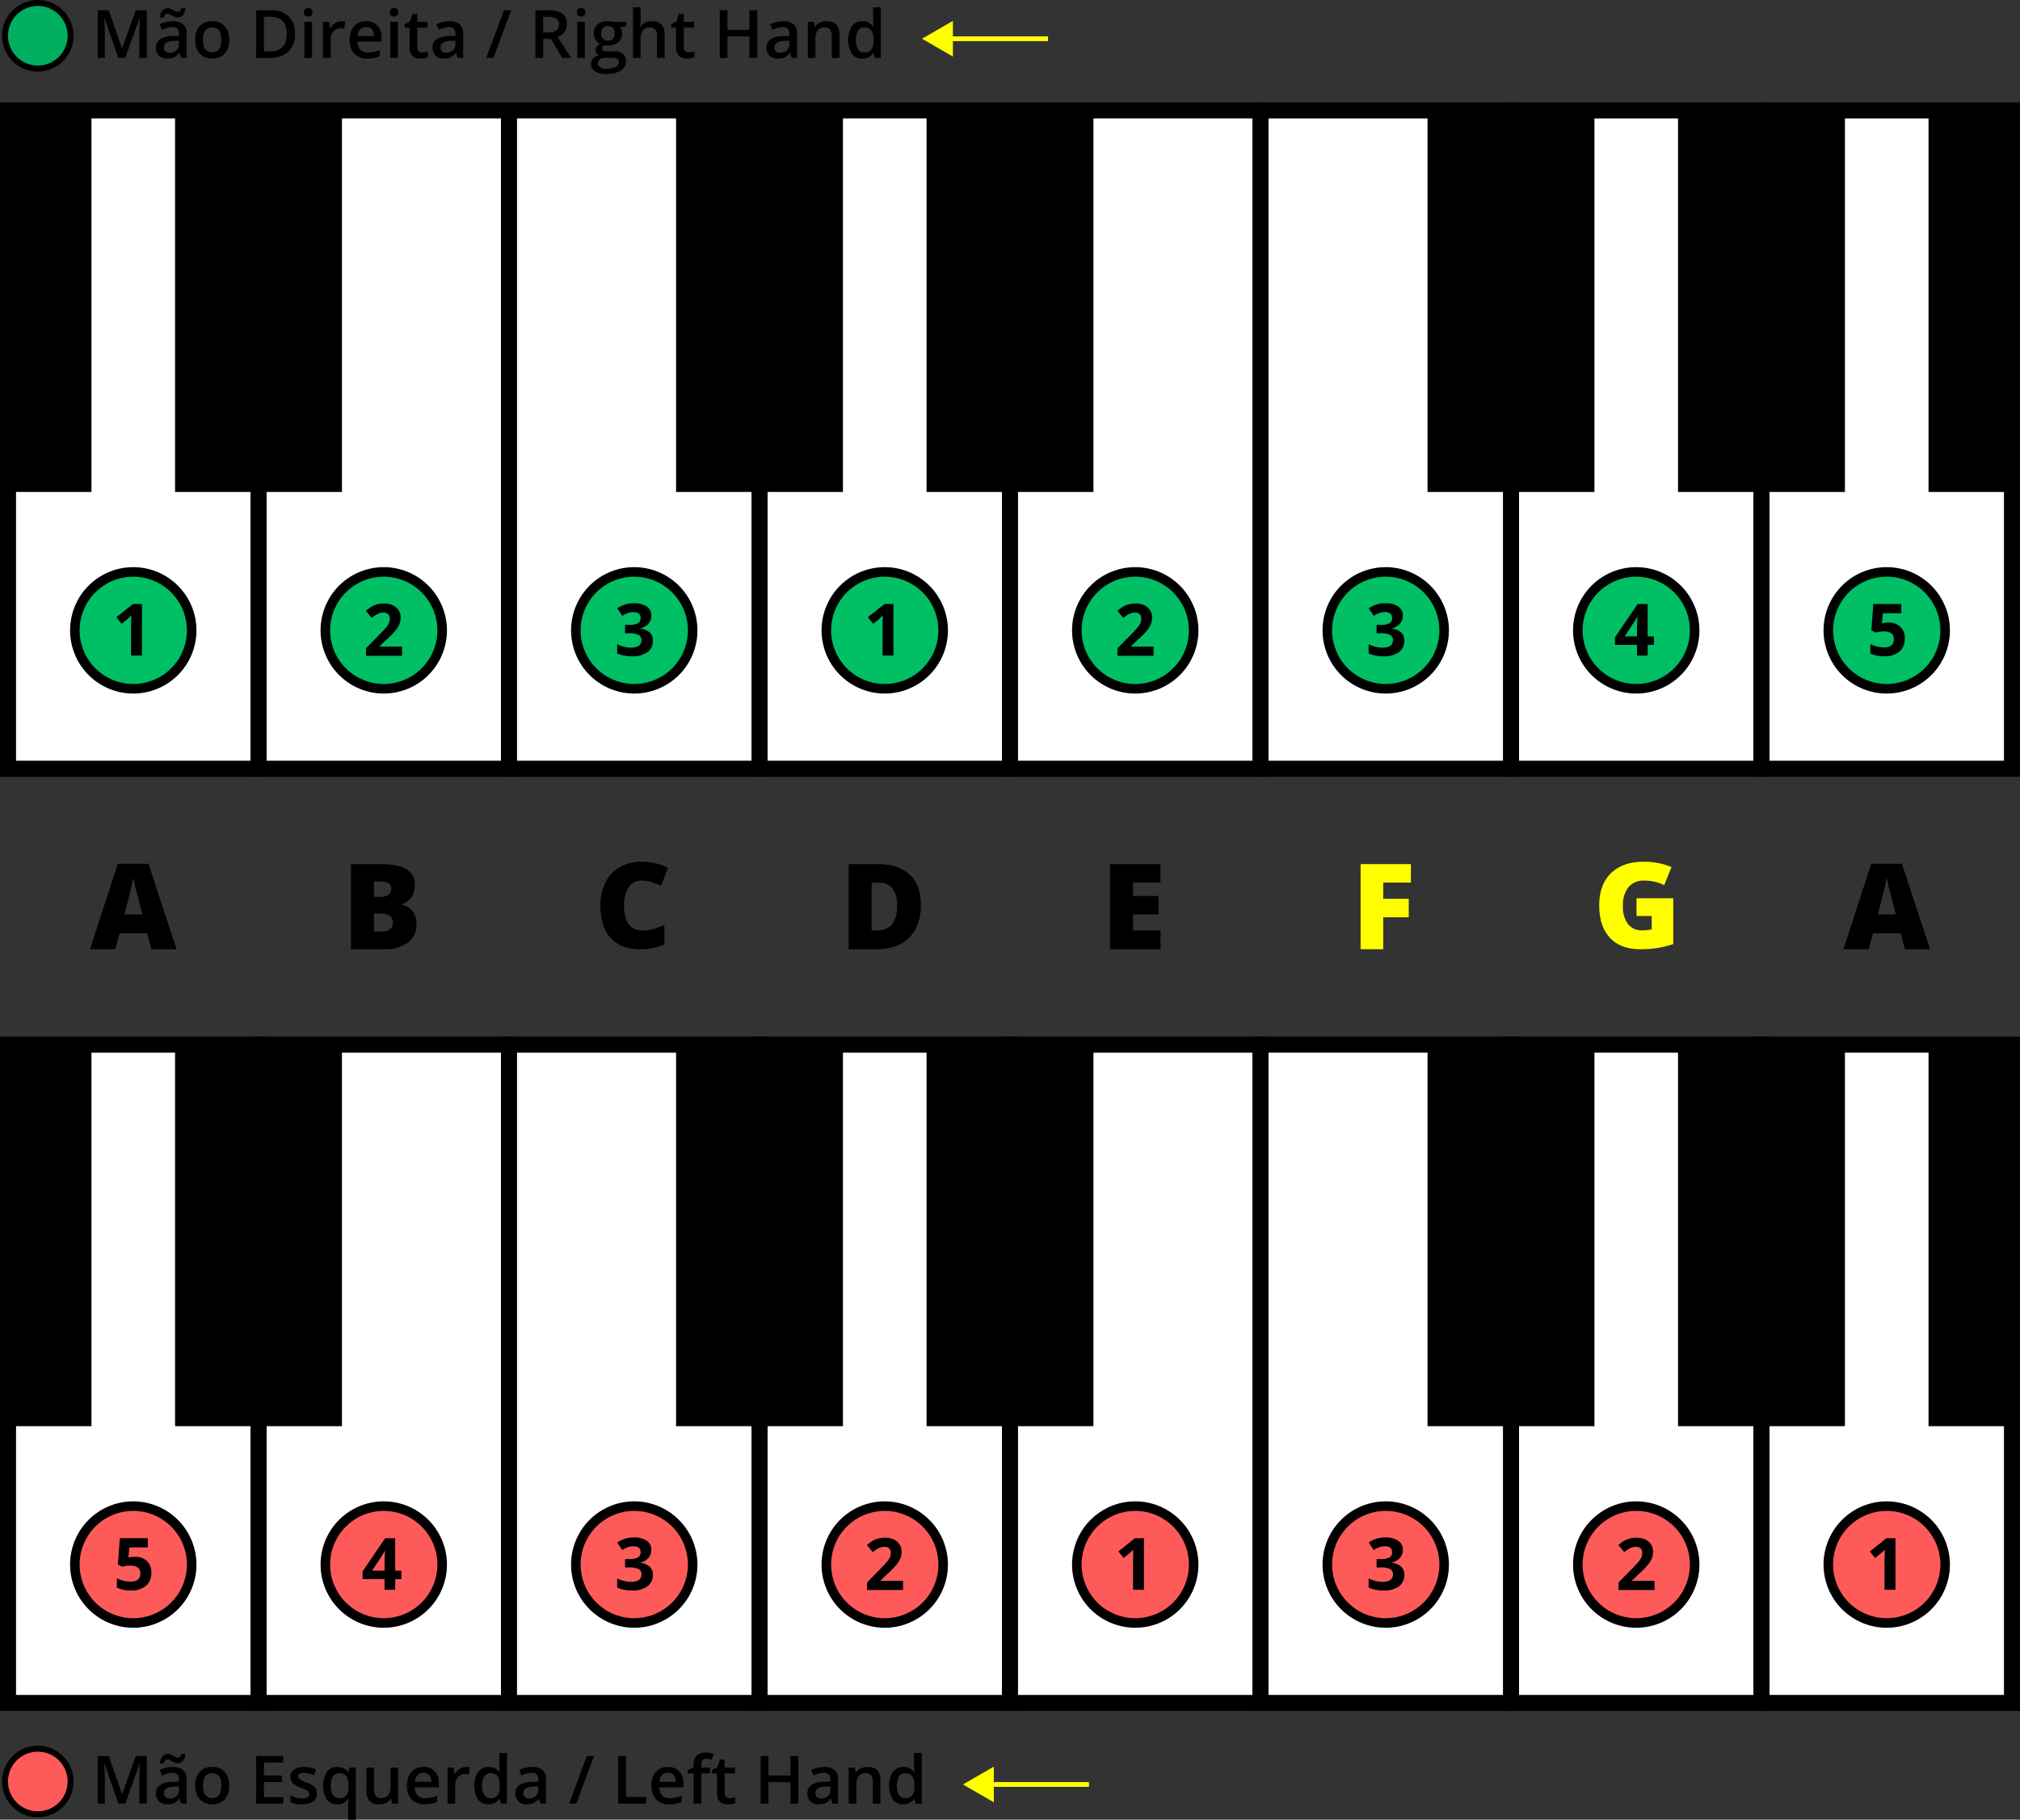 <svg xmlns="http://www.w3.org/2000/svg" width="580" height="522.374"><rect width="100%" height="100%" fill="#333333" stroke="none"/><g transform="translate(-1390.724 -303.762)"><circle cx="9.413" cy="9.413" r="9.413" transform="translate(1392.17 805.758)" fill="#ff5a5a"/><path d="M1401.583 806.613a8.557 8.557 0 1 1-8.557 8.557 8.558 8.558 0 0 1 8.557-8.557m0-1.711a10.269 10.269 0 1 0 10.269 10.268 10.279 10.279 0 0 0-10.269-10.268ZM1424.708 821.531l-3.969-11.427h-.075q.161 2.546.16 4.773v6.654h-2.031v-13.683h3.154l3.8 10.885h.056l3.912-10.885h3.163v13.683h-2.152v-6.766q0-1.02.052-2.658t.088-1.985h-.075l-4.109 11.409ZM1442.724 821.531l-.44-1.441h-.074a4.237 4.237 0 0 1-1.507 1.287 4.763 4.763 0 0 1-1.947.342 3.293 3.293 0 0 1-2.381-.824 3.082 3.082 0 0 1-.857-2.33 2.737 2.737 0 0 1 1.188-2.415 6.855 6.855 0 0 1 3.622-.889l1.788-.056v-.553a2.09 2.09 0 0 0-.463-1.483 1.889 1.889 0 0 0-1.437-.491 4.974 4.974 0 0 0-1.526.234 11.4 11.4 0 0 0-1.4.552l-.712-1.573a7.692 7.692 0 0 1 1.844-.669 8.481 8.481 0 0 1 1.891-.229 4.478 4.478 0 0 1 2.981.861 3.373 3.373 0 0 1 1.006 2.705v6.972Zm-1.048-11.614a1.925 1.925 0 0 1-.771-.164c-.253-.109-.5-.231-.745-.365s-.48-.256-.711-.365a1.556 1.556 0 0 0-.665-.164q-.758 0-1.02 1.076h-1.142a3.325 3.325 0 0 1 .726-1.984 2.012 2.012 0 0 1 1.567-.683 1.982 1.982 0 0 1 .786.164 7.957 7.957 0 0 1 .749.365q.365.2.707.365a1.526 1.526 0 0 0 .659.163q.741 0 .993-1.076h1.169a3.387 3.387 0 0 1-.72 1.961 1.989 1.989 0 0 1-1.582.707Zm-2.227 10.117a2.729 2.729 0 0 0 1.924-.669 2.431 2.431 0 0 0 .724-1.877v-.9l-1.329.056a4.535 4.535 0 0 0-2.259.519 1.578 1.578 0 0 0-.708 1.418 1.386 1.386 0 0 0 .412 1.072 1.77 1.77 0 0 0 1.236.381ZM1456.548 816.337a5.647 5.647 0 0 1-1.3 3.959 4.658 4.658 0 0 1-3.622 1.423 4.958 4.958 0 0 1-2.564-.656 4.318 4.318 0 0 1-1.713-1.881 6.407 6.407 0 0 1-.6-2.845 5.61 5.61 0 0 1 1.291-3.931 4.684 4.684 0 0 1 3.641-1.413 4.56 4.56 0 0 1 3.557 1.446 5.587 5.587 0 0 1 1.31 3.898Zm-7.534 0q0 3.585 2.648 3.585 2.622 0 2.621-3.585 0-3.547-2.639-3.547a2.247 2.247 0 0 0-2.007.917 4.66 4.66 0 0 0-.623 2.63ZM1472.028 821.531h-7.74v-13.683h7.74v1.891h-5.5v3.725h5.157v1.872h-5.157v4.295h5.5ZM1481.706 818.583a2.706 2.706 0 0 1-1.105 2.326 5.283 5.283 0 0 1-3.163.81 7.492 7.492 0 0 1-3.323-.627v-1.9a8.17 8.17 0 0 0 3.4.842q2.031 0 2.031-1.226a.969.969 0 0 0-.225-.655 2.653 2.653 0 0 0-.739-.543 12.915 12.915 0 0 0-1.432-.637 6.6 6.6 0 0 1-2.419-1.385 2.565 2.565 0 0 1-.632-1.8 2.359 2.359 0 0 1 1.072-2.063 5.082 5.082 0 0 1 2.915-.735 8.268 8.268 0 0 1 3.453.739l-.711 1.657a7.675 7.675 0 0 0-2.817-.693q-1.742 0-1.741.992a1 1 0 0 0 .455.824 10 10 0 0 0 1.978.927 9.024 9.024 0 0 1 1.863.907 2.711 2.711 0 0 1 .861.95 2.753 2.753 0 0 1 .279 1.29ZM1487.555 821.719a3.582 3.582 0 0 1-3-1.409 7.651 7.651 0 0 1 .019-7.89 3.634 3.634 0 0 1 3.041-1.427 4.087 4.087 0 0 1 1.747.36 3.655 3.655 0 0 1 1.379 1.184h.075l.244-1.357h1.825v14.956h-2.209v-4.389c0-.275.013-.565.037-.871s.047-.539.066-.7h-.122a3.389 3.389 0 0 1-3.102 1.543Zm.627-1.76a2.335 2.335 0 0 0 1.99-.8 4.005 4.005 0 0 0 .6-2.42v-.346a4.734 4.734 0 0 0-.622-2.761 2.333 2.333 0 0 0-2.008-.842 2.02 2.02 0 0 0-1.8.936 4.872 4.872 0 0 0-.618 2.686q.006 3.546 2.458 3.547ZM1503.326 821.531l-.309-1.357h-.112a3.126 3.126 0 0 1-1.305 1.133 4.368 4.368 0 0 1-1.934.412 3.8 3.8 0 0 1-2.808-.936 3.882 3.882 0 0 1-.926-2.836v-6.767h2.218v6.383a2.767 2.767 0 0 0 .487 1.783 1.859 1.859 0 0 0 1.525.594 2.433 2.433 0 0 0 2.037-.828 4.569 4.569 0 0 0 .649-2.775v-5.157h2.209v10.351ZM1512.713 821.719a5.006 5.006 0 0 1-3.776-1.409 5.346 5.346 0 0 1-1.362-3.879 5.868 5.868 0 0 1 1.263-3.987 4.365 4.365 0 0 1 3.473-1.451 4.264 4.264 0 0 1 3.238 1.245 4.751 4.751 0 0 1 1.189 3.425v1.189h-6.9a3.4 3.4 0 0 0 .814 2.316 2.837 2.837 0 0 0 2.162.81 8.021 8.021 0 0 0 1.709-.173 9.01 9.01 0 0 0 1.7-.576v1.788a6.768 6.768 0 0 1-1.629.543 9.988 9.988 0 0 1-1.881.159Zm-.4-9.06a2.209 2.209 0 0 0-1.68.664 3.177 3.177 0 0 0-.754 1.938h4.7a2.86 2.86 0 0 0-.618-1.942 2.111 2.111 0 0 0-1.65-.66ZM1524.487 810.993a5.326 5.326 0 0 1 1.095.093l-.215 2.05a4.154 4.154 0 0 0-.974-.112 2.813 2.813 0 0 0-2.137.861 3.109 3.109 0 0 0-.82 2.237v5.409h-2.2V811.18h1.723l.29 1.825h.112a4.1 4.1 0 0 1 1.344-1.469 3.189 3.189 0 0 1 1.782-.543ZM1530.992 821.719a3.6 3.6 0 0 1-3.023-1.4 7.692 7.692 0 0 1 .014-7.9 3.641 3.641 0 0 1 3.046-1.418 3.566 3.566 0 0 1 3.107 1.507h.113a13.187 13.187 0 0 1-.159-1.76v-3.772h2.208v14.563h-1.722l-.383-1.357h-.1a3.516 3.516 0 0 1-3.101 1.537Zm.589-1.779a2.394 2.394 0 0 0 1.975-.762 4.013 4.013 0 0 0 .637-2.476v-.309a4.636 4.636 0 0 0-.637-2.78 2.362 2.362 0 0 0-1.993-.823 2.024 2.024 0 0 0-1.788.94 4.824 4.824 0 0 0-.627 2.682 4.7 4.7 0 0 0 .608 2.625 2.052 2.052 0 0 0 1.825.903ZM1545.92 821.531l-.44-1.441h-.075a4.229 4.229 0 0 1-1.507 1.287 4.757 4.757 0 0 1-1.946.342 3.3 3.3 0 0 1-2.382-.824 3.082 3.082 0 0 1-.857-2.33 2.738 2.738 0 0 1 1.189-2.415 6.855 6.855 0 0 1 3.622-.889l1.787-.056v-.553a2.091 2.091 0 0 0-.462-1.483 1.889 1.889 0 0 0-1.437-.491 4.969 4.969 0 0 0-1.526.234 11.353 11.353 0 0 0-1.4.552l-.711-1.573a7.662 7.662 0 0 1 1.844-.669 8.471 8.471 0 0 1 1.89-.229 4.481 4.481 0 0 1 2.982.861 3.373 3.373 0 0 1 1 2.705v6.972Zm-3.276-1.5a2.727 2.727 0 0 0 1.924-.669 2.428 2.428 0 0 0 .725-1.877v-.9l-1.329.056a4.54 4.54 0 0 0-2.26.519 1.577 1.577 0 0 0-.707 1.418 1.387 1.387 0 0 0 .412 1.072 1.766 1.766 0 0 0 1.235.384ZM1561.288 807.848l-5.092 13.683h-2.077l5.1-13.683ZM1568.232 821.531v-13.683h2.237v11.765h5.794v1.918ZM1582.908 821.719a5.007 5.007 0 0 1-3.776-1.409 5.346 5.346 0 0 1-1.362-3.879 5.868 5.868 0 0 1 1.263-3.987 4.362 4.362 0 0 1 3.472-1.451 4.267 4.267 0 0 1 3.239 1.245 4.755 4.755 0 0 1 1.188 3.425v1.189h-6.9a3.4 3.4 0 0 0 .815 2.316 2.835 2.835 0 0 0 2.162.81 8.017 8.017 0 0 0 1.708-.173 9.01 9.01 0 0 0 1.7-.576v1.788a6.761 6.761 0 0 1-1.628.543 9.987 9.987 0 0 1-1.881.159Zm-.4-9.06a2.208 2.208 0 0 0-1.679.664 3.17 3.17 0 0 0-.754 1.938h4.7a2.864 2.864 0 0 0-.617-1.942 2.113 2.113 0 0 0-1.653-.66ZM1594.626 812.846h-2.526v8.685h-2.209v-8.685h-1.7v-1.03l1.7-.673v-.674a3.767 3.767 0 0 1 .861-2.719 3.519 3.519 0 0 1 2.63-.885 7 7 0 0 1 2.283.384l-.58 1.666a5.089 5.089 0 0 0-1.553-.262 1.262 1.262 0 0 0-1.09.463 2.325 2.325 0 0 0-.342 1.39v.674h2.527ZM1600.241 819.94a5.358 5.358 0 0 0 1.61-.252v1.656a4.38 4.38 0 0 1-.94.267 6.471 6.471 0 0 1-1.194.108q-3.126 0-3.126-3.295v-5.578h-1.413v-.973l1.516-.8.749-2.19h1.357v2.3h2.948v1.666h-2.948v5.541a1.549 1.549 0 0 0 .4 1.174 1.448 1.448 0 0 0 1.041.376ZM1619.924 821.531h-2.246v-6.167h-6.309v6.167h-2.237v-13.683h2.237v5.6h6.309v-5.6h2.246ZM1629.77 821.531l-.44-1.441h-.075a4.23 4.23 0 0 1-1.507 1.287 4.76 4.76 0 0 1-1.947.342 3.3 3.3 0 0 1-2.381-.824 3.082 3.082 0 0 1-.857-2.33 2.738 2.738 0 0 1 1.189-2.415 6.855 6.855 0 0 1 3.622-.889l1.787-.056v-.553a2.09 2.09 0 0 0-.462-1.483 1.889 1.889 0 0 0-1.438-.491 4.967 4.967 0 0 0-1.525.234 11.353 11.353 0 0 0-1.4.552l-.711-1.573a7.669 7.669 0 0 1 1.843-.669 8.486 8.486 0 0 1 1.891-.229 4.483 4.483 0 0 1 2.982.861 3.373 3.373 0 0 1 1.005 2.705v6.972Zm-3.276-1.5a2.727 2.727 0 0 0 1.924-.669 2.428 2.428 0 0 0 .725-1.877v-.9l-1.329.056a4.54 4.54 0 0 0-2.26.519 1.577 1.577 0 0 0-.707 1.418 1.383 1.383 0 0 0 .412 1.072 1.766 1.766 0 0 0 1.235.384ZM1643.519 821.531h-2.209v-6.364a2.789 2.789 0 0 0-.482-1.788 1.864 1.864 0 0 0-1.531-.589 2.437 2.437 0 0 0-2.04.823 4.553 4.553 0 0 0-.646 2.761v5.157h-2.2V811.18h1.722l.309 1.357h.112a3.065 3.065 0 0 1 1.329-1.142 4.463 4.463 0 0 1 1.91-.4q3.725 0 3.725 3.79ZM1650.07 821.719a3.6 3.6 0 0 1-3.023-1.4 7.689 7.689 0 0 1 .015-7.9 3.637 3.637 0 0 1 3.045-1.418 3.569 3.569 0 0 1 3.108 1.507h.112a13.187 13.187 0 0 1-.159-1.76v-3.772h2.209v14.563h-1.722l-.384-1.357h-.1a3.516 3.516 0 0 1-3.101 1.537Zm.59-1.779a2.392 2.392 0 0 0 1.974-.762 4.013 4.013 0 0 0 .637-2.476v-.309a4.636 4.636 0 0 0-.637-2.78 2.361 2.361 0 0 0-1.993-.823 2.024 2.024 0 0 0-1.788.94 4.832 4.832 0 0 0-.627 2.682 4.7 4.7 0 0 0 .609 2.625 2.051 2.051 0 0 0 1.825.903Z"/><path fill="#fff" d="M1608.8 603.64h71.924v188.981H1608.8z"/><path d="M1683.027 794.923H1606.5V601.337h76.53Zm-71.925-4.6h67.32V605.942H1611.1Z"/><path fill="#fff" d="M1680.724 603.64h71.924v188.981h-71.924z"/><path d="M1754.951 794.923h-76.529V601.337h76.529Zm-71.924-4.6h67.319V605.942h-67.319Z"/><path fill="#fff" d="M1824.573 603.64h71.924v188.981h-71.924z"/><path d="M1898.8 794.923h-76.53V601.337h76.53Zm-71.925-4.6h67.32V605.942h-67.32Z"/><path fill="#fff" d="M1752.649 603.64h71.924v188.981h-71.924z"/><path d="M1826.875 794.923h-76.529V601.337h76.529Zm-71.924-4.6h67.319V605.942h-67.319Z"/><path fill="#fff" d="M1896.497 603.64h71.924v188.981h-71.924z"/><path d="M1970.724 794.923h-76.529V601.337h76.529Zm-71.924-4.6h67.319V605.942H1898.8Z"/><path fill="#fff" d="M1464.951 603.64h71.924v188.981h-71.924z"/><path d="M1539.178 794.923h-76.53V601.337h76.53Zm-71.925-4.6h67.32V605.942h-67.32Z"/><path fill="#fff" d="M1393.026 603.64h71.924v188.981h-71.924z"/><path d="M1467.253 794.923h-76.529V601.337h76.529Zm-71.924-4.6h67.319V605.942h-67.319Z"/><path fill="#fff" d="M1536.875 603.64h71.924v188.981h-71.924z"/><path d="M1611.1 794.923h-76.529V601.337h76.529Zm-71.924-4.6h67.324V605.942h-67.319Z"/><path d="M1584.84 603.64h47.92v109.53h-47.92zM1656.764 603.64h47.92v109.53h-47.92zM1872.538 603.64h47.92v109.53h-47.92zM1800.613 603.64h47.92v109.53h-47.92zM1440.991 603.64h47.92v109.53h-47.92zM1393.026 603.64h23.96v109.53h-23.96zM1944.462 603.64h23.96v109.53h-23.96z"/><circle cx="9.413" cy="9.413" r="9.413" transform="translate(1392.17 304.617)" fill="#00af5f"/><path d="M1401.583 305.473a8.557 8.557 0 1 1-8.557 8.557 8.558 8.558 0 0 1 8.557-8.557m0-1.711a10.269 10.269 0 1 0 10.269 10.268 10.279 10.279 0 0 0-10.269-10.268ZM1424.707 320.391l-3.968-11.428h-.075q.159 2.545.159 4.773v6.655h-2.031v-13.683h3.154l3.8 10.884h.056l3.912-10.884h3.164v13.683h-2.153v-6.767q0-1.02.051-2.658t.089-1.984h-.074l-4.109 11.409ZM1442.724 320.391l-.44-1.442h-.075a4.246 4.246 0 0 1-1.507 1.287 4.762 4.762 0 0 1-1.947.342 3.3 3.3 0 0 1-2.382-.824 3.078 3.078 0 0 1-.856-2.33 2.736 2.736 0 0 1 1.189-2.415 6.85 6.85 0 0 1 3.622-.889l1.787-.056v-.552a2.1 2.1 0 0 0-.463-1.484 1.892 1.892 0 0 0-1.437-.491 4.963 4.963 0 0 0-1.525.234 11.5 11.5 0 0 0-1.4.552l-.711-1.572a7.609 7.609 0 0 1 1.843-.669 8.427 8.427 0 0 1 1.891-.23 4.48 4.48 0 0 1 2.981.861 3.376 3.376 0 0 1 1.006 2.7v6.973Zm-1.049-11.615a1.934 1.934 0 0 1-.772-.164c-.252-.109-.5-.23-.744-.365s-.48-.256-.711-.365a1.56 1.56 0 0 0-.665-.164q-.758 0-1.02 1.077h-1.142a3.33 3.33 0 0 1 .726-1.985 2.085 2.085 0 0 1 2.354-.519 8.2 8.2 0 0 1 .748.365c.244.134.479.256.707.365a1.525 1.525 0 0 0 .66.164q.738 0 .992-1.076h1.17a3.39 3.39 0 0 1-.721 1.96 1.986 1.986 0 0 1-1.582.707Zm-2.227 10.117a2.724 2.724 0 0 0 1.923-.669 2.423 2.423 0 0 0 .726-1.876v-.9l-1.329.056a4.554 4.554 0 0 0-2.261.52 1.578 1.578 0 0 0-.706 1.418 1.382 1.382 0 0 0 .411 1.071 1.77 1.77 0 0 0 1.236.38ZM1456.547 315.2a5.65 5.65 0 0 1-1.3 3.959 4.658 4.658 0 0 1-3.622 1.423 4.97 4.97 0 0 1-2.564-.655 4.323 4.323 0 0 1-1.713-1.881 6.415 6.415 0 0 1-.6-2.846 5.608 5.608 0 0 1 1.292-3.93 4.682 4.682 0 0 1 3.64-1.414 4.561 4.561 0 0 1 3.557 1.446 5.585 5.585 0 0 1 1.31 3.898Zm-7.534 0q0 3.585 2.649 3.585 2.621 0 2.62-3.585 0-3.546-2.639-3.547a2.253 2.253 0 0 0-2.008.917 4.67 4.67 0 0 0-.622 2.63ZM1475.416 313.418a6.818 6.818 0 0 1-1.882 5.181 7.559 7.559 0 0 1-5.419 1.792h-3.828v-13.683h4.231a7 7 0 0 1 5.082 1.759 6.572 6.572 0 0 1 1.816 4.951Zm-2.359.075q0-4.914-4.595-4.914h-1.938v9.931h1.591q4.943 0 4.942-5.017ZM1477.989 307.3a1.219 1.219 0 0 1 .323-.908 1.26 1.26 0 0 1 .922-.318 1.231 1.231 0 0 1 .9.318 1.215 1.215 0 0 1 .323.908 1.194 1.194 0 0 1-.323.885 1.221 1.221 0 0 1-.9.323 1.25 1.25 0 0 1-.922-.323 1.2 1.2 0 0 1-.323-.885Zm2.331 13.094h-2.2v-10.355h2.2ZM1488.715 309.852a5.319 5.319 0 0 1 1.1.094l-.215 2.05a4.146 4.146 0 0 0-.973-.113 2.817 2.817 0 0 0-2.139.861 3.114 3.114 0 0 0-.819 2.237v5.41h-2.2v-10.352h1.722l.29 1.826h.112a4.1 4.1 0 0 1 1.343-1.47 3.192 3.192 0 0 1 1.779-.543ZM1496.249 320.578a5 5 0 0 1-3.776-1.409 5.346 5.346 0 0 1-1.362-3.879 5.863 5.863 0 0 1 1.264-3.987 4.363 4.363 0 0 1 3.472-1.451 4.264 4.264 0 0 1 3.238 1.245 4.76 4.76 0 0 1 1.189 3.426v1.188h-6.9a3.408 3.408 0 0 0 .814 2.317 2.839 2.839 0 0 0 2.162.809 7.941 7.941 0 0 0 1.708-.173 8.95 8.95 0 0 0 1.7-.576v1.788a6.762 6.762 0 0 1-1.628.543 9.994 9.994 0 0 1-1.881.159Zm-.4-9.06a2.206 2.206 0 0 0-1.68.665 3.162 3.162 0 0 0-.753 1.937h4.7a2.87 2.87 0 0 0-.618-1.942 2.111 2.111 0 0 0-1.651-.66ZM1502.642 307.3a1.215 1.215 0 0 1 .323-.908 1.258 1.258 0 0 1 .922-.318 1.233 1.233 0 0 1 .9.318 1.219 1.219 0 0 1 .323.908 1.2 1.2 0 0 1-.323.885 1.223 1.223 0 0 1-.9.323 1.248 1.248 0 0 1-.922-.323 1.194 1.194 0 0 1-.323-.885Zm2.33 13.094h-2.2v-10.355h2.2ZM1511.973 318.8a5.333 5.333 0 0 0 1.61-.253v1.653a4.416 4.416 0 0 1-.941.266 6.456 6.456 0 0 1-1.193.108q-3.126 0-3.126-3.294v-5.58h-1.413v-.973l1.516-.8.749-2.19h1.357v2.3h2.948v1.663h-2.948v5.541a1.557 1.557 0 0 0 .4 1.175 1.453 1.453 0 0 0 1.041.384ZM1522.128 320.391l-.44-1.442h-.075a4.229 4.229 0 0 1-1.507 1.287 4.757 4.757 0 0 1-1.946.342 3.294 3.294 0 0 1-2.382-.824 3.079 3.079 0 0 1-.857-2.33 2.738 2.738 0 0 1 1.189-2.415 6.85 6.85 0 0 1 3.622-.889l1.787-.056v-.552a2.1 2.1 0 0 0-.463-1.484 1.89 1.89 0 0 0-1.436-.491 4.969 4.969 0 0 0-1.526.234 11.514 11.514 0 0 0-1.4.552l-.711-1.572a7.617 7.617 0 0 1 1.844-.669 8.412 8.412 0 0 1 1.89-.23 4.479 4.479 0 0 1 2.981.861 3.372 3.372 0 0 1 1.006 2.7v6.973Zm-3.276-1.5a2.724 2.724 0 0 0 1.923-.669 2.423 2.423 0 0 0 .726-1.876v-.9l-1.329.056a4.553 4.553 0 0 0-2.261.52 1.577 1.577 0 0 0-.706 1.418 1.38 1.38 0 0 0 .412 1.071 1.766 1.766 0 0 0 1.235.382ZM1537.5 306.708l-5.092 13.683h-2.077l5.1-13.683ZM1546.677 314.925v5.466h-2.237v-13.683h3.866a6.346 6.346 0 0 1 3.921.992 3.561 3.561 0 0 1 1.273 2.995 3.743 3.743 0 0 1-2.658 3.64l3.866 6.056h-2.546l-3.276-5.466Zm0-1.853h1.554a3.547 3.547 0 0 0 2.265-.58 2.106 2.106 0 0 0 .7-1.723 1.852 1.852 0 0 0-.758-1.665 4.158 4.158 0 0 0-2.284-.506h-1.479ZM1556.327 307.3a1.215 1.215 0 0 1 .323-.908 1.257 1.257 0 0 1 .921-.318 1.233 1.233 0 0 1 .9.318 1.219 1.219 0 0 1 .323.908 1.2 1.2 0 0 1-.323.885 1.223 1.223 0 0 1-.9.323 1.246 1.246 0 0 1-.921-.323 1.194 1.194 0 0 1-.323-.885Zm2.33 13.094h-2.2v-10.355h2.2ZM1570.543 310.039v1.208l-1.768.327a2.87 2.87 0 0 1 .4.8 3.177 3.177 0 0 1 .159 1.011 3.1 3.1 0 0 1-1.1 2.518 4.624 4.624 0 0 1-3.042.917 4.934 4.934 0 0 1-.9-.075 1.24 1.24 0 0 0-.711 1.03.57.57 0 0 0 .332.533 2.886 2.886 0 0 0 1.222.178h1.806a4.015 4.015 0 0 1 2.6.73 2.568 2.568 0 0 1 .889 2.106 3.06 3.06 0 0 1-1.451 2.714 7.638 7.638 0 0 1-4.192.955 5.787 5.787 0 0 1-3.229-.749 2.421 2.421 0 0 1-1.114-2.134 2.272 2.272 0 0 1 .6-1.605 3.233 3.233 0 0 1 1.69-.9 1.656 1.656 0 0 1-.726-.6 1.526 1.526 0 0 1-.285-.875 1.5 1.5 0 0 1 .328-.983 3.765 3.765 0 0 1 .973-.8 2.884 2.884 0 0 1-1.306-1.128 3.315 3.315 0 0 1-.5-1.83 3.277 3.277 0 0 1 1.062-2.611 4.463 4.463 0 0 1 3.028-.927 7.3 7.3 0 0 1 .922.061 6.11 6.11 0 0 1 .725.126ZM1562.41 322a1.211 1.211 0 0 0 .641 1.1 3.527 3.527 0 0 0 1.8.383 5.449 5.449 0 0 0 2.677-.514 1.545 1.545 0 0 0 .88-1.367 1.027 1.027 0 0 0-.482-.959 3.863 3.863 0 0 0-1.793-.286h-1.666a2.342 2.342 0 0 0-1.5.445 1.455 1.455 0 0 0-.557 1.198Zm.946-8.611a2.084 2.084 0 0 0 .5 1.5 1.9 1.9 0 0 0 1.437.524q1.91 0 1.909-2.041a2.319 2.319 0 0 0-.472-1.558 1.8 1.8 0 0 0-1.437-.547 1.852 1.852 0 0 0-1.446.542 2.28 2.28 0 0 0-.491 1.581ZM1581.569 320.391h-2.209v-6.364a2.788 2.788 0 0 0-.482-1.788 1.865 1.865 0 0 0-1.53-.59 2.426 2.426 0 0 0-2.036.829 4.561 4.561 0 0 0-.65 2.775v5.138h-2.2v-14.563h2.2v3.7a17.212 17.212 0 0 1-.113 1.9h.141a3.052 3.052 0 0 1 1.249-1.161 4.023 4.023 0 0 1 1.867-.412q3.763 0 3.763 3.791ZM1588.485 318.8a5.333 5.333 0 0 0 1.61-.253v1.653a4.4 4.4 0 0 1-.941.266 6.45 6.45 0 0 1-1.193.108q-3.126 0-3.126-3.294v-5.58h-1.413v-.973l1.516-.8.749-2.19h1.357v2.3h2.948v1.663h-2.948v5.541a1.553 1.553 0 0 0 .4 1.175 1.451 1.451 0 0 0 1.041.384ZM1608.168 320.391h-2.246v-6.168h-6.309v6.168h-2.236v-13.683h2.236v5.6h6.309v-5.6h2.246ZM1618.014 320.391l-.44-1.442h-.075a4.229 4.229 0 0 1-1.507 1.287 4.758 4.758 0 0 1-1.947.342 3.293 3.293 0 0 1-2.381-.824 3.079 3.079 0 0 1-.857-2.33 2.738 2.738 0 0 1 1.189-2.415 6.85 6.85 0 0 1 3.622-.889l1.787-.056v-.552a2.1 2.1 0 0 0-.463-1.484 1.89 1.89 0 0 0-1.436-.491 4.969 4.969 0 0 0-1.526.234 11.5 11.5 0 0 0-1.4.552l-.711-1.572a7.617 7.617 0 0 1 1.844-.669 8.412 8.412 0 0 1 1.89-.23 4.479 4.479 0 0 1 2.981.861 3.372 3.372 0 0 1 1.006 2.7v6.973Zm-3.276-1.5a2.724 2.724 0 0 0 1.923-.669 2.423 2.423 0 0 0 .726-1.876v-.9l-1.329.056a4.553 4.553 0 0 0-2.261.52 1.578 1.578 0 0 0-.706 1.418 1.379 1.379 0 0 0 .412 1.071 1.766 1.766 0 0 0 1.235.382ZM1631.763 320.391h-2.209v-6.364a2.788 2.788 0 0 0-.482-1.788 1.865 1.865 0 0 0-1.53-.59 2.435 2.435 0 0 0-2.041.824 4.55 4.55 0 0 0-.646 2.761v5.157h-2.2v-10.352h1.722l.309 1.358h.112a3.06 3.06 0 0 1 1.329-1.142 4.464 4.464 0 0 1 1.91-.4q3.725 0 3.725 3.791ZM1638.314 320.578a3.606 3.606 0 0 1-3.023-1.4 7.691 7.691 0 0 1 .014-7.9 3.641 3.641 0 0 1 3.047-1.418 3.567 3.567 0 0 1 3.107 1.507h.112a13.189 13.189 0 0 1-.159-1.759v-3.772h2.209v14.563h-1.721l-.384-1.357h-.1a3.516 3.516 0 0 1-3.102 1.536Zm.59-1.778a2.394 2.394 0 0 0 1.975-.763 4.027 4.027 0 0 0 .636-2.476v-.308a4.641 4.641 0 0 0-.636-2.78 2.363 2.363 0 0 0-1.994-.824 2.024 2.024 0 0 0-1.788.941 4.829 4.829 0 0 0-.627 2.681 4.7 4.7 0 0 0 .609 2.626 2.053 2.053 0 0 0 1.821.903Z"/><path fill="#fff" d="M1608.8 335.459h71.924V524.44H1608.8z"/><path d="M1683.027 526.742H1606.5V333.157h76.53Zm-71.925-4.6h67.32V337.761H1611.1Z"/><path fill="#fff" d="M1680.724 335.459h71.924V524.44h-71.924z"/><path d="M1754.951 526.742h-76.529V333.157h76.529Zm-71.924-4.6h67.319V337.761h-67.319Z"/><path fill="#fff" d="M1824.573 335.459h71.924V524.44h-71.924z"/><path d="M1898.8 526.742h-76.53V333.157h76.53Zm-71.925-4.6h67.32V337.761h-67.32Z"/><path fill="#fff" d="M1752.649 335.459h71.924V524.44h-71.924z"/><path d="M1826.875 526.742h-76.529V333.157h76.529Zm-71.924-4.6h67.319V337.761h-67.319Z"/><path fill="#fff" d="M1896.497 335.459h71.924V524.44h-71.924z"/><path d="M1970.724 526.742h-76.529V333.157h76.529Zm-71.924-4.6h67.319V337.761H1898.8Z"/><path fill="#fff" d="M1464.951 335.459h71.924V524.44h-71.924z"/><path d="M1539.178 526.742h-76.53V333.157h76.53Zm-71.925-4.6h67.32V337.761h-67.32Z"/><path fill="#fff" d="M1393.026 335.459h71.924V524.44h-71.924z"/><path d="M1467.253 526.742h-76.529V333.157h76.529Zm-71.924-4.6h67.319V337.761h-67.319Z"/><path fill="#fff" d="M1536.875 335.459h71.924V524.44h-71.924z"/><path d="M1611.1 526.742h-76.529V333.157h76.529Zm-71.924-4.6h67.324V337.761h-67.319Z"/><path d="M1584.84 335.459h47.92v109.53h-47.92zM1656.764 335.459h47.92v109.53h-47.92zM1872.538 335.459h47.92v109.53h-47.92zM1800.613 335.459h47.92v109.53h-47.92zM1440.991 335.459h47.92v109.53h-47.92zM1393.026 335.459h23.96v109.53h-23.96zM1944.462 335.459h23.96v109.53h-23.96zM1937.666 576.257l-1.2-4.579h-7.938l-1.237 4.579h-7.253l7.972-24.535h8.807l8.073 24.535Zm-2.574-9.994-1.053-4.012q-.367-1.336-.894-3.459t-.694-3.042q-.15.852-.593 2.808t-1.964 7.705Z"/><path d="M1860.619 561.616h10.546v13.17a28.983 28.983 0 0 1-9.443 1.471q-5.651 0-8.733-3.276t-3.083-9.342q0-5.918 3.376-9.209t9.459-3.293a20.915 20.915 0 0 1 4.354.435 18.448 18.448 0 0 1 3.568 1.1l-2.089 5.181a12.92 12.92 0 0 0-5.8-1.3 5.514 5.514 0 0 0-4.471 1.881 8.132 8.132 0 0 0-1.579 5.373 8.239 8.239 0 0 0 1.429 5.223 4.953 4.953 0 0 0 4.119 1.8 12.069 12.069 0 0 0 2.708-.284v-3.827h-4.362ZM1787.892 576.257h-6.5v-24.434h14.44v5.3h-7.939v4.662h7.32v5.3h-7.32Z" fill="#ff0"/><path d="M1723.94 576.257h-14.507v-24.434h14.507v5.3h-7.9v3.844h7.32v5.3h-7.32v4.612h7.9ZM1655.132 563.522q0 6.117-3.367 9.426t-9.468 3.309h-7.905v-24.434h8.456q5.883 0 9.084 3.008t3.2 8.691Zm-6.852.234a7.772 7.772 0 0 0-1.328-4.981 4.92 4.92 0 0 0-4.037-1.621h-1.922v13.688h1.471a5.326 5.326 0 0 0 4.412-1.746 8.438 8.438 0 0 0 1.404-5.34ZM1574.91 556.552a4.211 4.211 0 0 0-3.677 1.93 9.329 9.329 0 0 0-1.32 5.324q0 7.053 5.365 7.053a10.986 10.986 0 0 0 3.142-.452 31.128 31.128 0 0 0 3.058-1.086v5.579a16.916 16.916 0 0 1-6.919 1.354q-5.532 0-8.482-3.209t-2.95-9.276a14.778 14.778 0 0 1 1.43-6.668 10.213 10.213 0 0 1 4.111-4.42 12.411 12.411 0 0 1 6.309-1.547 17.392 17.392 0 0 1 7.571 1.722l-2.022 5.2a22.915 22.915 0 0 0-2.708-1.069 9.456 9.456 0 0 0-2.908-.435ZM1491.5 551.823h8.523q4.98 0 7.4 1.478a5.016 5.016 0 0 1 2.416 4.6 5.823 5.823 0 0 1-1.053 3.51 4.7 4.7 0 0 1-2.774 1.872v.167a5.689 5.689 0 0 1 3.292 2.005 6.059 6.059 0 0 1 1.02 3.644 6.243 6.243 0 0 1-2.5 5.24 10.947 10.947 0 0 1-6.811 1.913h-9.513Zm6.6 9.376h1.989a3.6 3.6 0 0 0 2.2-.585 2.04 2.04 0 0 0 .777-1.739q0-2.055-3.109-2.055h-1.857Zm0 4.83v5.13h2.323q3.092 0 3.092-2.607a2.245 2.245 0 0 0-.827-1.872 3.812 3.812 0 0 0-2.4-.651ZM1434.195 576.257l-1.2-4.579h-7.938l-1.237 4.579h-7.253l7.972-24.535h8.807l8.073 24.535Zm-2.574-9.994-1.053-4.012q-.367-1.336-.894-3.459t-.694-3.042q-.15.852-.593 2.808t-1.964 7.705Z"/><circle cx="16.772" cy="16.772" r="16.772" transform="translate(1915.688 736.123)" fill="#ff5a5a"/><path d="M1932.46 737.493a15.4 15.4 0 1 1-15.4 15.4 15.4 15.4 0 0 1 15.4-15.4m0-2.739a18.141 18.141 0 1 0 18.14 18.146 18.162 18.162 0 0 0-18.141-18.141Z"/><path d="M1934.956 760.138h-3.129v-8.569l.03-1.408.051-1.538q-.78.779-1.084 1.022l-1.7 1.368-1.51-1.884 4.771-3.8h2.572Z"/><circle cx="16.772" cy="16.772" r="16.772" transform="translate(1843.764 736.123)" fill="#ff5a5a"/><path d="M1860.535 737.493a15.4 15.4 0 1 1-15.4 15.4 15.4 15.4 0 0 1 15.4-15.4m0-2.739a18.141 18.141 0 1 0 18.141 18.141 18.161 18.161 0 0 0-18.141-18.141Z"/><path d="M1865.792 760.205h-10.35v-2.178l3.717-3.757q1.651-1.692 2.157-2.345a5.124 5.124 0 0 0 .729-1.211 3.071 3.071 0 0 0 .223-1.154 1.686 1.686 0 0 0-.491-1.327 1.905 1.905 0 0 0-1.311-.435 3.763 3.763 0 0 0-1.672.4 8.6 8.6 0 0 0-1.691 1.124l-1.7-2.015a11.032 11.032 0 0 1 1.812-1.317 6.721 6.721 0 0 1 1.57-.593 8.065 8.065 0 0 1 1.9-.207 5.633 5.633 0 0 1 2.451.506 3.914 3.914 0 0 1 1.651 1.418 3.772 3.772 0 0 1 .588 2.086 5.1 5.1 0 0 1-.36 1.92 7.39 7.39 0 0 1-1.114 1.838 27.367 27.367 0 0 1-2.659 2.684l-1.9 1.793v.141h6.451Z"/><circle cx="16.772" cy="16.772" r="16.772" transform="translate(1771.839 736.123)" fill="#ff5a5a"/><path d="M1788.611 737.493a15.4 15.4 0 1 1-15.4 15.4 15.4 15.4 0 0 1 15.4-15.4m0-2.739a18.141 18.141 0 1 0 18.141 18.141 18.162 18.162 0 0 0-18.141-18.141Z"/><path d="M1793.513 748.643a3.484 3.484 0 0 1-.841 2.359 4.358 4.358 0 0 1-2.36 1.338v.06a4.719 4.719 0 0 1 2.715 1.089 3.05 3.05 0 0 1 .921 2.335 3.953 3.953 0 0 1-1.549 3.326 7.132 7.132 0 0 1-4.426 1.19 10.754 10.754 0 0 1-4.274-.8v-2.664a9.594 9.594 0 0 0 1.894.709 7.986 7.986 0 0 0 2.046.273 3.971 3.971 0 0 0 2.289-.527 1.93 1.93 0 0 0 .739-1.691 1.526 1.526 0 0 0-.851-1.478 6.281 6.281 0 0 0-2.714-.436h-1.124v-2.4h1.144a5.313 5.313 0 0 0 2.517-.452 1.625 1.625 0 0 0 .795-1.544q0-1.68-2.106-1.68a4.791 4.791 0 0 0-1.484.243 7.233 7.233 0 0 0-1.677.84l-1.448-2.157a8.051 8.051 0 0 1 4.831-1.459 6.237 6.237 0 0 1 3.632.932 2.992 2.992 0 0 1 1.331 2.594Z"/><circle cx="16.772" cy="16.772" r="16.772" transform="translate(1699.915 736.123)" fill="#ff5a5a"/><path d="M1716.686 737.493a15.4 15.4 0 1 1-15.4 15.4 15.4 15.4 0 0 1 15.4-15.4m0-2.739a18.141 18.141 0 1 0 18.141 18.141 18.161 18.161 0 0 0-18.141-18.141Z"/><path d="M1719.183 760.138h-3.129v-8.569l.03-1.408.051-1.538q-.781.779-1.084 1.022l-1.7 1.368-1.51-1.884 4.771-3.8h2.572Z"/><circle cx="16.772" cy="16.772" r="16.772" transform="translate(1627.99 736.123)" fill="#ff5a5a"/><path d="M1644.762 737.493a15.4 15.4 0 1 1-15.4 15.4 15.4 15.4 0 0 1 15.4-15.4m0-2.739A18.141 18.141 0 1 0 1662.9 752.9a18.162 18.162 0 0 0-18.141-18.141Z"/><path d="M1650.019 760.205h-10.351v-2.178l3.717-3.757q1.65-1.692 2.157-2.345a5.16 5.16 0 0 0 .73-1.211 3.087 3.087 0 0 0 .222-1.154 1.686 1.686 0 0 0-.491-1.327 1.905 1.905 0 0 0-1.311-.435 3.769 3.769 0 0 0-1.672.4 8.633 8.633 0 0 0-1.691 1.124l-1.7-2.015a10.945 10.945 0 0 1 1.813-1.317 6.693 6.693 0 0 1 1.569-.593 8.066 8.066 0 0 1 1.9-.207 5.627 5.627 0 0 1 2.451.506 3.9 3.9 0 0 1 1.651 1.418 3.763 3.763 0 0 1 .587 2.086 5.106 5.106 0 0 1-.359 1.92 7.387 7.387 0 0 1-1.114 1.838 27.253 27.253 0 0 1-2.659 2.684l-1.9 1.793v.141h6.452Z"/><circle cx="16.772" cy="16.772" r="16.772" transform="translate(1556.066 736.123)" fill="#ff5a5a"/><path d="M1572.837 737.493a15.4 15.4 0 1 1-15.4 15.4 15.4 15.4 0 0 1 15.4-15.4m0-2.739a18.141 18.141 0 1 0 18.141 18.141 18.161 18.161 0 0 0-18.141-18.141Z"/><path d="M1577.739 748.643a3.484 3.484 0 0 1-.84 2.359 4.361 4.361 0 0 1-2.36 1.338v.06a4.716 4.716 0 0 1 2.714 1.089 3.05 3.05 0 0 1 .922 2.335 3.952 3.952 0 0 1-1.549 3.326 7.135 7.135 0 0 1-4.427 1.19 10.748 10.748 0 0 1-4.273-.8v-2.664a9.584 9.584 0 0 0 1.893.709 7.986 7.986 0 0 0 2.046.273 3.969 3.969 0 0 0 2.289-.527 1.93 1.93 0 0 0 .74-1.691 1.526 1.526 0 0 0-.851-1.478 6.283 6.283 0 0 0-2.715-.436h-1.128v-2.4h1.144a5.308 5.308 0 0 0 2.516-.452 1.625 1.625 0 0 0 .8-1.544q0-1.68-2.107-1.68a4.8 4.8 0 0 0-1.484.243 7.23 7.23 0 0 0-1.676.84l-1.448-2.157a8.047 8.047 0 0 1 4.831-1.459 6.234 6.234 0 0 1 3.631.932 2.989 2.989 0 0 1 1.332 2.594Z"/><circle cx="16.772" cy="16.772" r="16.772" transform="translate(1484.142 736.123)" fill="#ff5a5a"/><path d="M1500.913 737.493a15.4 15.4 0 1 1-15.4 15.4 15.4 15.4 0 0 1 15.4-15.4m0-2.739a18.141 18.141 0 1 0 18.141 18.141 18.162 18.162 0 0 0-18.141-18.141Z"/><path d="M1505.982 757.071h-1.782v3.069h-3.059v-3.069h-6.319v-2.178l6.491-9.561h2.887v9.309h1.783Zm-4.842-2.43v-2.513c0-.418.017-1.027.051-1.823s.061-1.259.081-1.387h-.081a11.232 11.232 0 0 1-.9 1.621l-2.714 4.1Z"/><circle cx="16.772" cy="16.772" r="16.772" transform="translate(1412.217 736.123)" fill="#ff5a5a"/><path d="M1428.989 737.493a15.4 15.4 0 1 1-15.4 15.4 15.4 15.4 0 0 1 15.4-15.4m0-2.739a18.141 18.141 0 1 0 18.141 18.146 18.161 18.161 0 0 0-18.141-18.141Z"/><path d="M1429.486 750.671a4.766 4.766 0 0 1 3.418 1.2 4.335 4.335 0 0 1 1.271 3.3 4.8 4.8 0 0 1-1.529 3.818 6.451 6.451 0 0 1-4.376 1.337 8.575 8.575 0 0 1-3.99-.8v-2.7a8.338 8.338 0 0 0 1.864.694 8.228 8.228 0 0 0 2.015.268q2.866 0 2.866-2.35 0-2.238-2.967-2.238a7.244 7.244 0 0 0-1.185.107 8.5 8.5 0 0 0-1.054.227l-1.245-.669.557-7.545h8.031v2.654h-5.287l-.273 2.906.355-.07a6.933 6.933 0 0 1 1.529-.139Z"/><path fill="#fff" d="M1667.218 816.024h36.181"/><path fill="#ff0" d="M1674.586 815.339h28.813v1.369h-28.813z"/><path d="m1676.084 821.144-8.866-5.12 8.866-5.12Z" fill="#ff0"/><circle cx="16.772" cy="16.772" r="16.772" transform="translate(1915.688 467.943)" fill="#00bf64"/><path d="M1932.46 469.312a15.4 15.4 0 1 1-15.4 15.4 15.4 15.4 0 0 1 15.4-15.4m0-2.738a18.141 18.141 0 1 0 18.141 18.141 18.162 18.162 0 0 0-18.141-18.141Z"/><path d="M1932.957 482.49a4.76 4.76 0 0 1 3.418 1.206 4.333 4.333 0 0 1 1.271 3.3 4.8 4.8 0 0 1-1.529 3.818 6.447 6.447 0 0 1-4.375 1.337 8.556 8.556 0 0 1-3.99-.8v-2.7a8.979 8.979 0 0 0 3.878.962q2.867 0 2.866-2.349 0-2.238-2.967-2.239a7.362 7.362 0 0 0-1.185.107 8.716 8.716 0 0 0-1.053.227l-1.246-.668.557-7.545h8.032v2.654h-5.287l-.274 2.907.355-.071a7.005 7.005 0 0 1 1.529-.146Z"/><circle cx="16.772" cy="16.772" r="16.772" transform="translate(1843.764 467.943)" fill="#00bf64"/><path d="M1860.535 469.312a15.4 15.4 0 1 1-15.4 15.4 15.4 15.4 0 0 1 15.4-15.4m0-2.738a18.141 18.141 0 1 0 18.141 18.141 18.161 18.161 0 0 0-18.141-18.141Z"/><path d="M1865.6 488.89h-1.782v3.069h-3.06v-3.069h-6.319v-2.178l6.492-9.56h2.887v9.307h1.782Zm-4.842-2.431v-2.512c0-.418.018-1.026.051-1.823s.061-1.259.082-1.387h-.082a11.319 11.319 0 0 1-.9 1.62l-2.714 4.1Z"/><circle cx="16.772" cy="16.772" r="16.772" transform="translate(1771.839 467.943)" fill="#00bf64"/><path d="M1788.611 469.312a15.4 15.4 0 1 1-15.4 15.4 15.4 15.4 0 0 1 15.4-15.4m0-2.738a18.141 18.141 0 1 0 18.141 18.141 18.162 18.162 0 0 0-18.141-18.141Z"/><path d="M1793.515 480.463a3.487 3.487 0 0 1-.841 2.36 4.359 4.359 0 0 1-2.36 1.337v.06a4.726 4.726 0 0 1 2.715 1.089 3.054 3.054 0 0 1 .921 2.335 3.957 3.957 0 0 1-1.549 3.327 7.149 7.149 0 0 1-4.426 1.19 10.748 10.748 0 0 1-4.274-.8V488.7a9.61 9.61 0 0 0 1.894.709 7.972 7.972 0 0 0 2.045.273 3.978 3.978 0 0 0 2.289-.526 1.933 1.933 0 0 0 .74-1.692 1.527 1.527 0 0 0-.851-1.478 6.284 6.284 0 0 0-2.715-.436h-1.124v-2.4h1.145a5.314 5.314 0 0 0 2.516-.451 1.625 1.625 0 0 0 .8-1.544q0-1.682-2.106-1.682a4.8 4.8 0 0 0-1.484.244 7.232 7.232 0 0 0-1.676.84l-1.448-2.157a8.048 8.048 0 0 1 4.83-1.458 6.243 6.243 0 0 1 3.632.931 2.989 2.989 0 0 1 1.327 2.59Z"/><circle cx="16.772" cy="16.772" r="16.772" transform="translate(1699.915 467.943)" fill="#00bf64"/><path d="M1716.686 469.312a15.4 15.4 0 1 1-15.4 15.4 15.4 15.4 0 0 1 15.4-15.4m0-2.738a18.141 18.141 0 1 0 18.141 18.141 18.161 18.161 0 0 0-18.141-18.141Z"/><path d="M1721.947 492.025h-10.352v-2.178l3.717-3.758q1.651-1.69 2.158-2.344a5.154 5.154 0 0 0 .729-1.211 3.088 3.088 0 0 0 .223-1.154 1.681 1.681 0 0 0-.492-1.327 1.9 1.9 0 0 0-1.311-.436 3.763 3.763 0 0 0-1.671.4 8.605 8.605 0 0 0-1.691 1.124l-1.7-2.016a11.105 11.105 0 0 1 1.813-1.317 6.659 6.659 0 0 1 1.57-.592 8.067 8.067 0 0 1 1.9-.207 5.632 5.632 0 0 1 2.451.506 3.914 3.914 0 0 1 1.651 1.418 3.772 3.772 0 0 1 .587 2.086 5.106 5.106 0 0 1-.36 1.92 7.357 7.357 0 0 1-1.114 1.838 27.205 27.205 0 0 1-2.658 2.684l-1.9 1.792v.142h6.452Z"/><circle cx="16.772" cy="16.772" r="16.772" transform="translate(1627.99 467.943)" fill="#00bf64"/><path d="M1644.762 469.312a15.4 15.4 0 1 1-15.4 15.4 15.4 15.4 0 0 1 15.4-15.4m0-2.738a18.141 18.141 0 1 0 18.141 18.141 18.162 18.162 0 0 0-18.141-18.141Z"/><path d="M1647.261 491.959h-3.129v-8.568l.03-1.408.05-1.539q-.78.779-1.083 1.023l-1.7 1.367-1.509-1.884 4.77-3.8h2.573Z"/><circle cx="16.772" cy="16.772" r="16.772" transform="translate(1556.066 467.943)" fill="#00bf64"/><path d="M1572.837 469.312a15.4 15.4 0 1 1-15.4 15.4 15.4 15.4 0 0 1 15.4-15.4m0-2.738a18.141 18.141 0 1 0 18.141 18.141 18.161 18.161 0 0 0-18.141-18.141Z"/><path d="M1577.741 480.463a3.482 3.482 0 0 1-.841 2.36 4.354 4.354 0 0 1-2.359 1.337v.06a4.719 4.719 0 0 1 2.714 1.089 3.05 3.05 0 0 1 .922 2.335 3.957 3.957 0 0 1-1.549 3.327 7.15 7.15 0 0 1-4.427 1.19 10.748 10.748 0 0 1-4.273-.8V488.7a9.622 9.622 0 0 0 1.893.709 7.985 7.985 0 0 0 2.046.273 3.981 3.981 0 0 0 2.289-.526 1.933 1.933 0 0 0 .74-1.692 1.527 1.527 0 0 0-.851-1.478 6.287 6.287 0 0 0-2.715-.436h-1.124v-2.4h1.144a5.315 5.315 0 0 0 2.517-.451 1.626 1.626 0 0 0 .8-1.544q0-1.682-2.106-1.682a4.8 4.8 0 0 0-1.484.244 7.227 7.227 0 0 0-1.676.84l-1.448-2.157a8.045 8.045 0 0 1 4.83-1.458 6.243 6.243 0 0 1 3.632.931 2.988 2.988 0 0 1 1.326 2.59Z"/><circle cx="16.772" cy="16.772" r="16.772" transform="translate(1484.142 467.943)" fill="#00bf64"/><path d="M1500.913 469.312a15.4 15.4 0 1 1-15.4 15.4 15.4 15.4 0 0 1 15.4-15.4m0-2.738a18.141 18.141 0 1 0 18.141 18.141 18.162 18.162 0 0 0-18.141-18.141Z"/><path d="M1506.173 492.025h-10.351v-2.178l3.717-3.758q1.652-1.69 2.158-2.344a5.192 5.192 0 0 0 .729-1.211 3.089 3.089 0 0 0 .222-1.154 1.681 1.681 0 0 0-.491-1.327 1.907 1.907 0 0 0-1.312-.436 3.766 3.766 0 0 0-1.671.4 8.6 8.6 0 0 0-1.691 1.124l-1.7-2.016a11.2 11.2 0 0 1 1.813-1.317 6.677 6.677 0 0 1 1.57-.592 8.076 8.076 0 0 1 1.905-.207 5.639 5.639 0 0 1 2.451.506 3.917 3.917 0 0 1 1.65 1.418 3.764 3.764 0 0 1 .588 2.086 5.126 5.126 0 0 1-.36 1.92 7.357 7.357 0 0 1-1.114 1.838 27.323 27.323 0 0 1-2.658 2.684l-1.905 1.792v.142h6.452Z"/><circle cx="16.772" cy="16.772" r="16.772" transform="translate(1412.217 467.943)" fill="#00bf64"/><path d="M1428.989 469.312a15.4 15.4 0 1 1-15.4 15.4 15.4 15.4 0 0 1 15.4-15.4m0-2.738a18.141 18.141 0 1 0 18.141 18.141 18.161 18.161 0 0 0-18.141-18.141Z"/><path d="M1431.488 491.959h-3.13v-8.568l.031-1.408.05-1.539q-.78.779-1.083 1.023l-1.7 1.367-1.509-1.884 4.77-3.8h2.573Z"/><path fill="#fff" d="M1655.462 314.883h36.181"/><path fill="#ff0" d="M1662.83 314.198h28.813v1.369h-28.813z"/><path d="m1664.329 320-8.867-5.12 8.867-5.12Z" fill="#ff0"/></g></svg>